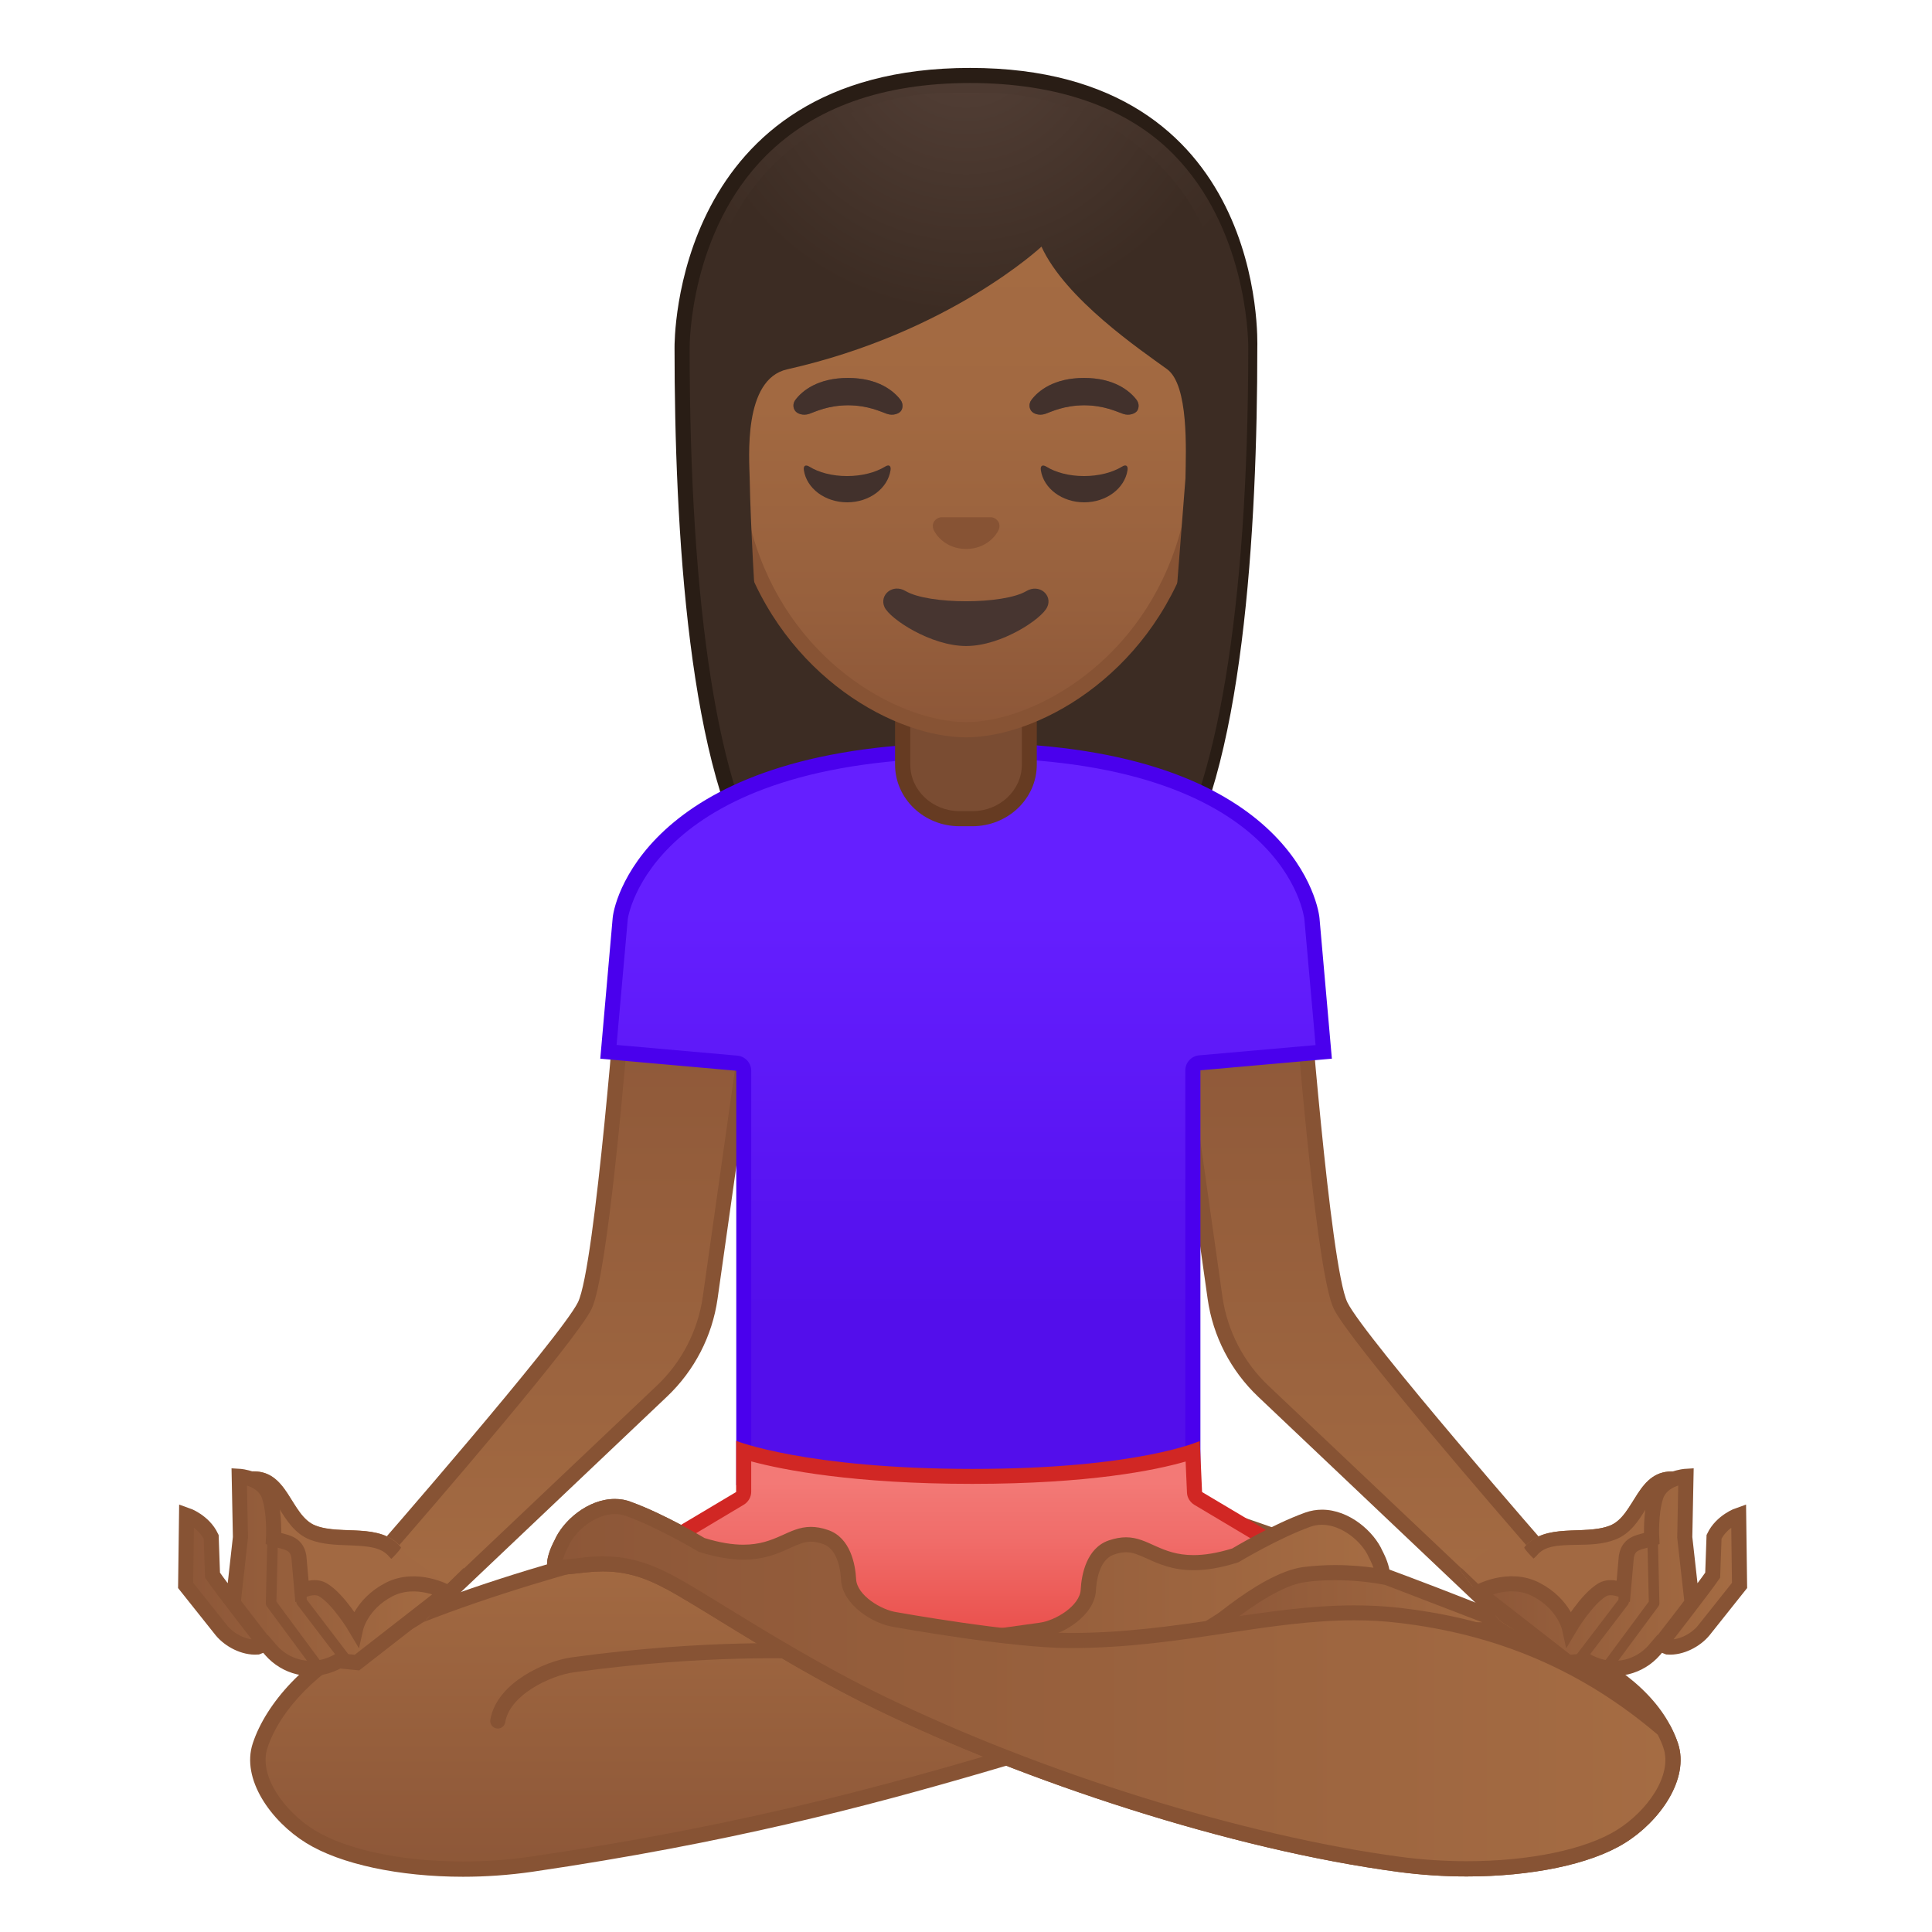 <svg enable-background="new 0 0 128 128" viewBox="0 0 128 128" xmlns="http://www.w3.org/2000/svg" xmlns:xlink="http://www.w3.org/1999/xlink"><radialGradient id="f" cx="-2.405" cy="-95.366" r="28.107" gradientTransform="matrix(.826 0 0 .826 66.11 77.289)" gradientUnits="userSpaceOnUse"><stop stop-color="#554138" offset="0"/><stop stop-color="#3C2C23" offset="1"/></radialGradient><path d="m55.83 60.38c-0.01 0-3.39-0.17-5.1-2.54-4.58-6.36-5.54-22.43-5.54-34.8 0-0.81 0.13-7.99 5.2-13.07 3.29-3.3 7.96-4.97 13.88-4.97 5.88 0 10.47 1.65 13.66 4.9 4.79 4.89 4.9 11.77 4.87 13.1 0 12.41-0.96 28.48-5.54 34.84-1.66 2.31-4.92 2.53-5.11 2.54l-8.15-0.01-8.17 0.01z" fill="url(#f)"/><path d="m64.27 5.5c5.74 0 10.42 1.6 13.5 4.75 4.75 4.84 4.93 11.95 4.93 12.74v0.05c0 17.38-2.14 29.63-5.65 34.51-1.56 2.16-4.8 2.33-4.79 2.33l-8.22-0.01-8.15 0.01c-0.03 0-3.19-0.17-4.75-2.33-3.51-4.88-5.45-17.13-5.45-34.52 0-0.31 0.04-7.69 5.05-12.71 3.2-3.2 7.75-4.82 13.53-4.82m0-1c-19.74 0-19.58 18.25-19.58 18.54 0 11.82 0.9 28.52 5.63 35.09 1.88 2.6 5.5 2.75 5.5 2.75l8.18-0.01 8.17 0.01s3.63-0.14 5.5-2.75c4.73-6.57 5.63-23.27 5.63-35.09 0-0.29 0.71-18.54-19.03-18.54z" fill="#291D15"/><linearGradient id="e" x1="89.202" x2="89.202" y1="64.866" y2="107.69" gradientTransform="matrix(-1 0 0 1 179.18 0)" gradientUnits="userSpaceOnUse"><stop stop-color="#8D5738" offset="0"/><stop stop-color="#A56C43" offset="1"/></linearGradient><path d="m83.69 92.16c-1.72-1.63-2.86-3.83-3.19-6.17l-2.82-19.91 8.48-1.21c0.28 3.58 1.57 19.43 2.66 21.63 1.09 2.21 11.75 14.48 13.45 16.44l-2.19 4.75-16.39-15.53z" fill="url(#e)"/><path d="m85.7 65.44c0.39 4.88 1.59 19.1 2.67 21.28 1.09 2.2 10.88 13.51 13.31 16.3l-1.76 3.82-15.89-15.04c-1.64-1.55-2.72-3.64-3.04-5.88l-2.75-19.42 7.46-1.06m0.92-1.14-9.5 1.36 2.89 20.4c0.35 2.47 1.53 4.75 3.34 6.47l16.89 16.01 2.62-5.68s-12.45-14.25-13.59-16.57c-1.15-2.34-2.65-21.99-2.65-21.99z" fill="#875334"/><linearGradient id="d" x1="37.577" x2="37.577" y1="64.866" y2="107.69" gradientUnits="userSpaceOnUse"><stop stop-color="#8D5738" offset="0"/><stop stop-color="#A56C43" offset="1"/></linearGradient><path d="m25.28 102.93c1.71-1.96 12.36-14.23 13.45-16.44 1.08-2.2 2.38-18.05 2.66-21.63l8.48 1.21-2.82 19.91c-0.33 2.35-1.47 4.54-3.19 6.17l-16.39 15.53-2.19-4.75z" fill="url(#d)"/><path d="m41.85 65.44 7.46 1.07-2.75 19.41c-0.32 2.24-1.4 4.33-3.04 5.88l-15.88 15.05-1.76-3.82c2.43-2.79 12.22-14.1 13.31-16.3 1.07-2.19 2.27-16.42 2.66-21.29m-0.91-1.14s-1.5 19.66-2.65 21.98-13.59 16.57-13.59 16.57l2.62 5.68 16.88-16.01c1.81-1.72 2.99-4 3.34-6.47l2.89-20.4-9.49-1.35z" fill="#875334"/><linearGradient id="c" x1="64" x2="64" y1="49.708" y2="97.896" gradientUnits="userSpaceOnUse"><stop stop-color="#651FFF" offset=".218"/><stop stop-color="#5914F2" offset=".606"/><stop stop-color="#530EEB" offset=".768"/></linearGradient><path d="m49.27 97.9v-26.96c0-0.26-0.2-0.48-0.46-0.5l-8.51-0.75 0.78-8.81c0.01-0.11 1.59-11.17 23.13-11.17 21.46 0 22.69 11.06 22.7 11.17l0.78 8.81-8.22 0.73c-0.26 0.02-0.46 0.24-0.46 0.5v26.98h-29.74z" fill="url(#c)"/><path d="m64.22 50.21c21.01 0 22.19 10.6 22.2 10.71l0.74 8.32-7.72 0.68c-0.52 0.05-0.91 0.48-0.91 1v26.48h-28.76v-26.46c0-0.52-0.4-0.95-0.91-1l-8.01-0.71 0.74-8.32c0-0.1 1.53-10.7 22.63-10.7m0-1c-20.81 0-23.5 10.15-23.63 11.62l-0.82 9.31 9.01 0.8v27.46h30.75v-27.49l8.71-0.77-0.82-9.31c-0.12-1.27-2.39-11.62-23.2-11.62z" fill="#4A00ED"/><linearGradient id="b" x1="51.35" x2="51.35" y1="123.84" y2="100.89" gradientUnits="userSpaceOnUse"><stop stop-color="#8D5738" offset="0"/><stop stop-color="#A56C43" offset="1"/></linearGradient><path d="m30.68 123.84c-4.16 0-7.94-0.81-10.14-2.17-2.17-1.34-4-3.97-3.31-6.03 0.9-2.71 3.63-5.48 6.94-7.05 8.82-4.19 22.23-7.05 22.36-7.08 1.88-0.42 3.63-0.62 5.23-0.62 1.97 0 3.72 0.32 5.2 0.96 2.29 0.98 8.76 3.06 15.02 5.07 5.07 1.63 11.13 3.58 13.63 4.55-5.77 1.09-11.01 2.64-16.53 4.28-8.71 2.59-18.59 5.52-33.88 7.77-1.47 0.21-2.99 0.32-4.52 0.32z" fill="url(#b)"/><path d="m51.76 101.38c1.9 0 3.59 0.31 5.01 0.91 2.31 0.99 8.79 3.07 15.06 5.09 4.15 1.33 8.99 2.89 11.94 3.93-5.12 1.06-9.86 2.47-14.83 3.95-8.7 2.58-18.55 5.51-33.81 7.75-1.45 0.21-2.94 0.32-4.44 0.32-4.07 0-7.76-0.78-9.87-2.09-2-1.24-3.71-3.62-3.1-5.44 0.86-2.59 3.48-5.24 6.68-6.76 8.77-4.17 22.12-7.01 22.26-7.05 1.82-0.4 3.54-0.61 5.1-0.61m0-1c-1.68 0-3.47 0.22-5.33 0.64 0 0-13.5 2.85-22.48 7.12-3.7 1.76-6.32 4.7-7.2 7.35-0.8 2.39 1.23 5.19 3.53 6.61 2.27 1.41 6.18 2.24 10.4 2.24 1.51 0 3.06-0.11 4.59-0.33 26-3.82 36.46-9.64 51.74-12.29 1.8-0.31-24.71-8.13-29.85-10.34-1.6-0.68-3.42-1-5.4-1z" fill="#875334"/><linearGradient id="a" x1="36.734" x2="110.83" y1="111.8" y2="111.8" gradientUnits="userSpaceOnUse"><stop stop-color="#CCA47A" offset=".002"/><stop stop-color="#D6B088" offset=".258"/><stop stop-color="#DEB892" offset=".59"/><stop stop-color="#E0BB95" offset="1"/></linearGradient><path d="m97.17 123.8c-1.49 0-2.99-0.1-4.45-0.29-10.39-1.38-23.92-5.6-34.46-10.73-3.99-1.94-7.67-4.2-10.35-5.85-1.08-0.66-2.03-1.25-2.81-1.7-1.78-1.03-3.2-1.62-5.16-1.62-0.36 0-0.73 0.02-1.12 0.06l-0.61 0.07c-0.41 0.05-0.68 0.08-1.01 0.08-0.08 0-0.17 0-0.26-0.01-0.09 0-0.15-0.02-0.16-0.04-0.12-0.21 0.12-0.97 0.41-1.48 0.53-1.22 2.03-2.49 3.57-2.49 0.32 0 0.64 0.06 0.94 0.17 2.13 0.77 4.72 2.32 4.75 2.33 0.03 0.02 0.07 0.04 0.11 0.05 1.01 0.31 1.9 0.47 2.72 0.47 1.29 0 2.14-0.38 2.88-0.72 0.55-0.25 1.02-0.46 1.59-0.46 0.3 0 0.62 0.06 0.98 0.19 1.27 0.44 1.48 2.11 1.51 2.81 0.06 1.38 1.91 2.5 3.16 2.67 0 0 10.35 1.23 10.37 1.23 0.1 0 0.2-0.03 0.29-0.09l11.04-7.84c1.96 0.66 15.29 5.23 22.87 8.73 3.58 1.65 5.91 3.84 6.74 6.31 0.69 2.06-1.14 4.68-3.31 6.03-2.19 1.33-6 2.12-10.23 2.12z" fill="url(#a)"/><path d="m40.74 100.31c0.26 0 0.53 0.05 0.77 0.14 2.08 0.75 4.64 2.28 4.66 2.29 0.07 0.04 0.14 0.07 0.22 0.1 1.06 0.33 2 0.49 2.86 0.49 1.4 0 2.34-0.42 3.09-0.77 0.54-0.24 0.92-0.42 1.38-0.42 0.25 0 0.51 0.05 0.82 0.16 1.01 0.35 1.16 1.89 1.18 2.36 0.08 1.66 2.14 2.95 3.61 3.15l10.3 1.23c0.04 0 0.08 0.01 0.12 0.01 0.21 0 0.41-0.06 0.58-0.18l10.83-7.69c2.62 0.89 15.28 5.26 22.58 8.63 3.45 1.59 5.69 3.68 6.47 6.02 0.61 1.83-1.1 4.2-3.1 5.44-2.08 1.29-5.8 2.06-9.94 2.06-1.47 0-2.95-0.1-4.39-0.29-10.34-1.38-23.81-5.57-34.31-10.69-3.96-1.93-7.63-4.18-10.3-5.82-1.09-0.67-2.03-1.25-2.83-1.71-1.81-1.04-3.35-1.69-5.41-1.69-0.38 0-0.77 0.02-1.18 0.07-0.24 0.03-0.44 0.05-0.61 0.07-0.36 0.04-0.6 0.07-0.85 0.08 0.07-0.23 0.19-0.54 0.32-0.78 0.02-0.03 0.03-0.06 0.04-0.09 0.45-1.07 1.8-2.17 3.09-2.17m0-1c-1.8 0-3.44 1.45-4 2.74 0 0-1.22 2.2 0.17 2.26 0.1 0 0.19 0.01 0.28 0.01 0.5 0 0.85-0.07 1.68-0.15 0.38-0.04 0.73-0.06 1.07-0.06 1.88 0 3.25 0.6 4.91 1.56 2.79 1.61 7.62 4.85 13.19 7.57 9.81 4.78 23.5 9.3 34.61 10.78 1.51 0.2 3.03 0.3 4.52 0.3 4.25 0 8.18-0.79 10.47-2.21 2.3-1.42 4.32-4.23 3.53-6.61-0.88-2.64-3.28-4.89-7-6.61-8.28-3.82-23.16-8.83-23.16-8.83l-11.25 7.99-10.3-1.23c-1.06-0.14-2.68-1.13-2.73-2.2-0.05-0.98-0.38-2.74-1.85-3.25-0.43-0.15-0.81-0.21-1.15-0.21-1.49 0-2.3 1.18-4.47 1.18-0.69 0-1.53-0.12-2.57-0.44 0 0-2.64-1.58-4.84-2.38-0.37-0.15-0.75-0.21-1.11-0.21z" fill="#875334"/><linearGradient id="t" x1="64.206" x2="64.206" y1="98.193" y2="112.38" gradientUnits="userSpaceOnUse"><stop stop-color="#F37976" offset="0"/><stop stop-color="#F06C69" offset=".277"/><stop stop-color="#E94B47" offset=".787"/><stop stop-color="#E63B37" offset="1"/></linearGradient><path d="m42.58 103.12 6.45-3.84c0.15-0.09 0.24-0.25 0.24-0.43v-2.69c1.66 0.51 6.38 1.65 15.14 1.65 8.66 0 13.05-1.12 14.62-1.64l0.12 2.7c0.01 0.17 0.1 0.32 0.24 0.41l6.44 3.84-21.73 9.82-21.52-9.82z" fill="url(#t)"/><path d="m49.77 96.82c2.12 0.57 6.78 1.49 14.64 1.49 7.74 0 12.13-0.9 14.14-1.48l0.09 2.05c0.01 0.34 0.2 0.64 0.49 0.82l5.62 3.35-20.65 9.33-20.45-9.33 5.63-3.36c0.3-0.18 0.49-0.51 0.49-0.86v-2.01m-1-1.36v3.39l-7.27 4.33 22.6 10.31 22.81-10.31-7.27-4.33-0.15-3.38s-4.05 1.85-15.09 1.85c-11.02-0.01-15.63-1.86-15.63-1.86z" fill="#D12724"/><linearGradient id="s" x1="55.953" x2="91.592" y1="107.79" y2="107.79" gradientUnits="userSpaceOnUse"><stop stop-color="#8D5738" offset="0"/><stop stop-color="#A56C43" offset="1"/></linearGradient><path d="m55.95 109.72 4.43-0.52 8.57-1.2c1.24-0.17 3.09-1.29 3.16-2.67 0.03-0.7 0.25-2.36 1.51-2.81 0.36-0.12 0.68-0.18 0.98-0.18 0.56 0 1.04 0.21 1.59 0.46 0.74 0.34 1.59 0.72 2.88 0.72 0.82 0 1.7-0.15 2.72-0.47l0.06-0.02 0.05-0.03c0.03-0.02 2.62-1.57 4.75-2.33 0.3-0.11 0.62-0.17 0.94-0.17 1.54 0 3.03 1.27 3.54 2.44 0.34 0.62 0.53 1.33 0.43 1.52-0.01 0.02-0.07 0.04-0.16 0.04s-0.18 0.01-0.26 0.01c-0.34 0-0.6-0.03-1.01-0.08l-0.61-0.07c-0.4-0.04-0.77-0.06-1.13-0.06-1.96 0-3.37 0.59-5.16 1.62-0.86 0.5-1.72 1.04-2.65 1.63-2.15 1.36-4.59 2.9-8.43 4.77-2.2 1.07-5.29 2.38-6.13 2.73l-10.07-5.33z" fill="url(#s)"/><path d="m87.59 101.02c1.29 0 2.64 1.11 3.09 2.14l0.04 0.08c0.13 0.25 0.26 0.55 0.32 0.78-0.25-0.01-0.49-0.03-0.85-0.08-0.18-0.02-0.38-0.04-0.61-0.07-0.41-0.04-0.8-0.07-1.18-0.07-2.06 0-3.6 0.65-5.41 1.69-0.87 0.5-1.74 1.05-2.67 1.64-2.14 1.35-4.57 2.88-8.39 4.75-2.03 0.99-4.83 2.18-5.89 2.63l-8.44-4.48 2.86-0.34 8.56-1.19c1.45-0.2 3.51-1.49 3.59-3.14 0.02-0.46 0.17-2.01 1.18-2.36 0.3-0.11 0.57-0.16 0.82-0.16 0.46 0 0.84 0.18 1.38 0.42 0.75 0.34 1.68 0.77 3.09 0.77 0.87 0 1.8-0.16 2.86-0.49l0.12-0.04 0.1-0.06c0.03-0.02 2.58-1.54 4.66-2.29 0.25-0.09 0.51-0.13 0.77-0.13m0-1c-0.37 0-0.74 0.06-1.11 0.19-2.2 0.79-4.84 2.38-4.84 2.38-1.04 0.32-1.87 0.44-2.57 0.44-2.17 0-2.98-1.18-4.47-1.18-0.34 0-0.71 0.06-1.15 0.21-1.47 0.51-1.8 2.27-1.85 3.25-0.05 1.07-1.66 2.06-2.73 2.2l-8.56 1.19-6.02 0.71 11.69 6.2s3.78-1.57 6.38-2.83c5.57-2.72 8.32-4.81 11.12-6.41 1.66-0.96 3.03-1.56 4.91-1.56 0.34 0 0.69 0.02 1.07 0.06 0.82 0.09 1.18 0.15 1.68 0.15 0.09 0 0.18 0 0.28-0.01 1.38-0.06 0.17-2.26 0.17-2.26-0.56-1.28-2.2-2.73-4-2.73z" fill="#875334"/><path d="m32.98 114.02c0.35-2.13 3.31-3.49 4.96-3.72 9.03-1.24 15.41-0.89 15.41-0.89" fill="none" stroke="#875334" stroke-linecap="round" stroke-linejoin="round" stroke-miterlimit="10"/><linearGradient id="r" x1="80.177" x2="100.9" y1="106.08" y2="106.08" gradientUnits="userSpaceOnUse"><stop stop-color="#8D5738" offset="0"/><stop stop-color="#A56C43" offset="1"/></linearGradient><path d="m80.18 107.97c1.45-1.24 4.22-3.39 6.23-3.66 0.65-0.09 1.33-0.13 2.04-0.13 1.98 0 3.49 0.35 3.51 0.35l8.94 3.44h-20.72z" fill="url(#r)"/><path d="m88.45 104.69c1.7 0 3.04 0.26 3.33 0.32l6.42 2.47h-16.63c1.53-1.19 3.49-2.48 4.9-2.66 0.63-0.09 1.3-0.13 1.98-0.13m0-1c-0.66 0-1.37 0.04-2.1 0.13-3.03 0.4-7.48 4.66-7.48 4.66h24.73l-11.52-4.43c-0.01 0-1.56-0.36-3.63-0.36z" fill="#875334"/><path d="m29.92 105.17-3-2.17s-0.02-0.09-0.35-0.5c-1.38-1.66-3.95-0.77-5.66-1.43-1.7-0.66-1.79-3.81-4.35-3.58-0.94 0.09 0.16 3.48 0.16 3.48s-0.48 5.83 2.92 7.32c4.83 2.11 8.6-0.97 8.6-0.97l1.68-2.15z" fill="#A26942"/><defs><path id="q" d="m30.86 104-0.39-0.26-1.62 0.93-3.29-1.02s1.08-1.04 1-1.14c-1.38-1.66-3.95-0.77-5.66-1.43-1.7-0.66-1.79-3.81-4.35-3.58-0.94 0.09 0.16 3.48 0.16 3.48s-0.48 5.83 2.92 7.32c4.83 2.11 8.6-0.97 8.6-0.97l2.63-3.33z"/></defs><clipPath id="p"><use xlink:href="#q"/></clipPath><g clip-path="url(#p)"><path d="m17.19 98.11m-0.01 0.43c0.48 0.14 0.79 0.57 1.32 1.41 0.49 0.78 1.04 1.67 2.04 2.06 0.8 0.31 1.68 0.34 2.53 0.37 1.34 0.05 2.19 0.12 2.72 0.76 0.21 0.25 0.52 0.4 0.85 0.4 0.38 0 0.93 0 3.02-2.67l2.15 1.94-4.07 4c-0.32 0.21-2.04 1.27-4.43 1.27-1.11 0-2.22-0.23-3.28-0.7-2.25-0.98-2.44-4.9-2.33-6.32 0.01-0.13 0-0.26-0.04-0.39-0.24-0.75-0.43-1.6-0.48-2.13m-0.36-1.05c-0.09 0-0.17 0-0.26 0.01-0.94 0.09 0.16 3.48 0.16 3.48s-0.48 5.83 2.92 7.32c1.31 0.57 2.56 0.78 3.68 0.78 2.99 0 5.07-1.49 5.07-1.49l4.9-4.81-3.75-3.38s-2.34 3.14-2.88 3.14c-0.03 0-0.06-0.01-0.08-0.03-1.38-1.66-3.95-0.77-5.66-1.43-1.66-0.64-1.8-3.59-4.1-3.59z" fill="#875334"/></g><linearGradient id="o" x1="12.324" x2="29.635" y1="104.17" y2="104.17" gradientUnits="userSpaceOnUse"><stop stop-color="#8D5738" offset="0"/><stop stop-color="#A56C43" offset="1"/></linearGradient><path d="m15.46 106.06 0.47-4.21-0.08-4.04s1.58 0.09 1.99 1.32c0.38 1.14 0.28 2.81 0.28 2.81 0.76 0.25 1.51 0.22 1.68 1.18l0.2 2.26s0.81-0.39 1.38-0.06c1.05 0.61 2.19 2.54 2.19 2.54s0.35-1.58 2.19-2.54 3.86 0.18 3.86 0.18l-5.97 4.65-1.21-0.12c-0.8 0.47-1.76 0.62-2.66 0.41-0.71-0.17-1.35-0.56-1.83-1.11l-0.36-0.42-0.54 0.21c-0.88 0.06-1.84-0.45-2.37-1.09l-2.38-2.99 0.06-4.66s1.13 0.39 1.63 1.44l0.09 2.54c0.6 0.88 3.48 4.58 3.48 4.58" fill="url(#o)" stroke="#875334" stroke-miterlimit="10"/><polyline points="18.06 102.02 17.96 106.22 20.97 110.29" fill="none" stroke="#875334" stroke-linecap="round" stroke-linejoin="round" stroke-miterlimit="10" stroke-width=".7"/><polyline points="19.92 104.85 19.98 106.11 22.84 109.86" fill="none" stroke="#875334" stroke-linecap="round" stroke-linejoin="round" stroke-miterlimit="10" stroke-width=".7"/><linearGradient id="n" x1="36.734" x2="110.83" y1="111.8" y2="111.8" gradientUnits="userSpaceOnUse"><stop stop-color="#8D5738" offset="0"/><stop stop-color="#A56C43" offset="1"/></linearGradient><path d="m97.17 123.8c-1.49 0-2.99-0.1-4.45-0.29-10.39-1.38-23.92-5.6-34.46-10.73-3.99-1.94-7.67-4.2-10.35-5.85-1.08-0.66-2.03-1.25-2.81-1.7-1.78-1.03-3.2-1.62-5.16-1.62-0.36 0-0.73 0.02-1.12 0.06l-0.61 0.07c-0.41 0.05-0.68 0.08-1.01 0.08-0.08 0-0.17 0-0.26-0.01-0.09 0-0.15-0.02-0.16-0.04-0.12-0.21 0.12-0.97 0.41-1.48 0.53-1.22 2.03-2.49 3.57-2.49 0.32 0 0.64 0.06 0.94 0.17 2.13 0.77 4.72 2.32 4.75 2.33l0.05 0.03 0.06 0.02c1.01 0.31 1.9 0.47 2.72 0.47 1.29 0 2.14-0.38 2.88-0.72 0.55-0.25 1.02-0.46 1.59-0.46 0.3 0 0.62 0.06 0.98 0.19 1.27 0.44 1.48 2.11 1.51 2.81 0.06 1.38 1.91 2.5 3.16 2.67 0.29 0.05 7.7 1.38 11.51 1.38 3.74 0 7.07-0.5 10.29-0.98 2.93-0.44 5.7-0.85 8.53-0.85 1.02 0 1.97 0.05 2.92 0.16 6.78 0.77 12.54 3.26 17.59 7.6 0.2 0.39 0.35 0.72 0.45 1.04 0.69 2.06-1.14 4.68-3.31 6.03-2.17 1.32-5.98 2.11-10.21 2.11z" fill="url(#n)"/><path d="m40.74 100.31c0.26 0 0.53 0.05 0.77 0.14 2.08 0.75 4.64 2.28 4.66 2.29l0.1 0.06 0.12 0.04c1.06 0.33 2 0.49 2.86 0.49 1.4 0 2.34-0.42 3.09-0.77 0.54-0.24 0.92-0.42 1.38-0.42 0.25 0 0.51 0.05 0.82 0.16 1.01 0.35 1.16 1.89 1.18 2.36 0.08 1.66 2.14 2.95 3.55 3.14 0.32 0.06 7.76 1.39 11.62 1.39 3.78 0 7.13-0.5 10.37-0.99 2.91-0.44 5.66-0.85 8.46-0.85 1 0 1.94 0.05 2.86 0.16 6.65 0.76 12.29 3.19 17.25 7.42 0.17 0.33 0.29 0.61 0.38 0.88 0.61 1.83-1.1 4.2-3.1 5.44-2.08 1.29-5.8 2.06-9.94 2.06-1.47 0-2.95-0.1-4.39-0.29-10.34-1.38-23.81-5.57-34.31-10.69-3.96-1.93-7.63-4.18-10.3-5.82-1.09-0.67-2.03-1.25-2.83-1.71-1.81-1.04-3.35-1.69-5.41-1.69-0.38 0-0.77 0.02-1.18 0.07-0.24 0.03-0.44 0.05-0.61 0.07-0.36 0.04-0.59 0.07-0.85 0.08 0.07-0.23 0.19-0.54 0.32-0.78l0.04-0.08c0.45-1.06 1.8-2.16 3.09-2.16m0-1c-1.8 0-3.44 1.45-4 2.74 0 0-1.22 2.2 0.17 2.26 0.1 0 0.19 0.01 0.28 0.01 0.5 0 0.85-0.07 1.68-0.15 0.38-0.04 0.73-0.06 1.07-0.06 1.88 0 3.25 0.6 4.91 1.56 2.79 1.61 7.62 4.85 13.19 7.57 9.81 4.78 23.5 9.3 34.61 10.78 1.51 0.2 3.03 0.3 4.52 0.3 4.25 0 8.18-0.79 10.47-2.21 2.3-1.42 4.32-4.23 3.53-6.61-0.14-0.41-0.32-0.81-0.53-1.2-6.25-5.4-12.69-7.18-17.93-7.78-1-0.11-1.99-0.16-2.98-0.16-5.99 0-11.72 1.83-18.83 1.83-3.82 0-11.45-1.37-11.45-1.37-1.06-0.14-2.68-1.13-2.73-2.2-0.05-0.98-0.38-2.74-1.85-3.25-0.43-0.15-0.81-0.21-1.15-0.21-1.49 0-2.3 1.18-4.47 1.18-0.69 0-1.53-0.12-2.57-0.44 0 0-2.64-1.58-4.84-2.38-0.36-0.15-0.74-0.21-1.1-0.21z" fill="#875334"/><path d="m96.69 104 2.63-1.84s1.33 0.76 1.67 0.35c1.38-1.66 3.95-0.77 5.66-1.43 1.7-0.66 1.79-3.81 4.35-3.58 0.94 0.09-0.16 3.48-0.16 3.48s0.48 5.83-2.92 7.32c-4.83 2.11-8.6-0.97-8.6-0.97l-2.63-3.33z" fill="#A26942"/><defs><path id="m" d="m96.69 104 0.39-0.26 1.62 0.93 3.29-1.02s-1.08-1.04-1-1.14c1.38-1.66 3.95-0.77 5.66-1.43 1.7-0.66 1.79-3.81 4.35-3.58 0.94 0.09-0.16 3.48-0.16 3.48s0.48 5.83-2.92 7.32c-4.83 2.11-8.6-0.97-8.6-0.97l-2.63-3.33z"/></defs><clipPath id="l"><use xlink:href="#m"/></clipPath><g clip-path="url(#l)"><path d="m110.37 98.54c-0.05 0.53-0.24 1.38-0.48 2.13-0.04 0.12-0.06 0.26-0.04 0.39 0.11 1.43-0.08 5.34-2.33 6.32-1.1 0.48-2.23 0.72-3.35 0.72-2.26 0-3.87-0.98-4.16-1.17l-3.46-3.31 2.83-0.7c0.4 0.3 0.93 0.59 1.44 0.59 0.4 0 0.75-0.16 1-0.46 0.52-0.63 1.34-0.68 2.64-0.7 0.85-0.01 1.74-0.03 2.56-0.35 1.01-0.39 1.56-1.28 2.04-2.06 0.51-0.83 0.83-1.27 1.31-1.4m0.36-1.05c-2.31 0-2.44 2.95-4.09 3.59-1.7 0.66-4.23-0.32-5.6 1.35-0.06 0.07-0.14 0.1-0.23 0.1-0.45 0-1.19-0.68-1.19-0.68l-5.08 1.25 4.83 4.62s1.92 1.39 4.79 1.39c1.12 0 2.39-0.21 3.75-0.81 3.41-1.49 2.92-7.32 2.92-7.32s1.09-3.39 0.16-3.48c-0.08-0.01-0.17-0.01-0.26-0.01z" fill="#875334"/></g><linearGradient id="k" x1="97.916" x2="115.23" y1="104.17" y2="104.17" gradientUnits="userSpaceOnUse"><stop stop-color="#8D5738" offset="0"/><stop stop-color="#A56C43" offset="1"/></linearGradient><path d="m112.09 106.06-0.47-4.21 0.08-4.04s-1.58 0.09-1.99 1.32c-0.38 1.14-0.28 2.81-0.28 2.81-0.76 0.25-1.51 0.22-1.68 1.18l-0.2 2.26s-0.81-0.39-1.38-0.06c-1.05 0.61-2.19 2.54-2.19 2.54s-0.35-1.58-2.19-2.54c-1.84-0.97-3.86 0.18-3.86 0.18l5.97 4.65 1.21-0.12c0.8 0.47 1.76 0.62 2.66 0.41 0.71-0.17 1.35-0.56 1.83-1.11l0.36-0.42 0.54 0.21c0.88 0.06 1.84-0.45 2.37-1.09l2.38-2.99-0.06-4.66s-1.13 0.39-1.63 1.44l-0.09 2.54c-0.6 0.88-3.48 4.58-3.48 4.58" fill="url(#k)" stroke="#875334" stroke-miterlimit="10"/><polyline points="109.49 102.02 109.59 106.22 106.58 110.29" fill="none" stroke="#875334" stroke-linecap="round" stroke-linejoin="round" stroke-miterlimit="10" stroke-width=".7"/><polyline points="107.63 104.85 107.57 106.11 104.71 109.86" fill="none" stroke="#875334" stroke-linecap="round" stroke-linejoin="round" stroke-miterlimit="10" stroke-width=".7"/><path d="m63.57 54.23c-2.08 0-3.77-1.6-3.77-3.58v-4.48h8.4v4.48c0 1.97-1.69 3.58-3.77 3.58h-0.86z" fill="#7A4C32"/><path d="m67.7 46.68v3.98c0 1.7-1.47 3.08-3.27 3.08h-0.85c-1.81 0-3.27-1.38-3.27-3.08v-3.98h7.39m1-1h-9.4v4.98c0 2.25 1.91 4.08 4.27 4.08h0.85c2.36 0 4.27-1.83 4.27-4.08v-4.98h0.01z" fill="#663B22"/><linearGradient id="j" x1="64" x2="64" y1="48.084" y2="11.141" gradientUnits="userSpaceOnUse"><stop stop-color="#8D5738" offset="0"/><stop stop-color="#97603D" offset=".216"/><stop stop-color="#A26941" offset=".573"/><stop stop-color="#A56C43" offset="1"/></linearGradient><path d="m64 48.35c-1.11 0-2.36-0.24-3.63-0.69-5.45-1.93-11.81-7.86-11.81-18.22 0-13.81 8.32-18.71 15.45-18.71s15.45 4.9 15.45 18.71c0 10.38-6.38 16.3-11.83 18.23-1.28 0.45-2.53 0.68-3.63 0.68z" fill="url(#j)"/><path d="m64 11.23c6.9 0 14.95 4.77 14.95 18.21 0 10.12-6.2 15.89-11.5 17.75-1.21 0.43-2.4 0.65-3.45 0.65s-2.25-0.23-3.47-0.66c-5.3-1.87-11.48-7.65-11.48-17.75 0-13.43 8.05-18.19 14.95-18.2m0-1c-8.28 0-15.95 6.16-15.95 19.21 0 10.49 6.49 16.69 12.15 18.69 1.35 0.48 2.65 0.72 3.8 0.72s2.44-0.24 3.78-0.71c5.66-1.99 12.17-8.2 12.17-18.7 0-13.05-7.67-19.2-15.95-19.21z" fill="#875334"/><defs><path id="i" d="m47.83 45.28-0.72-24.76c0-8.16 7.59-14.37 15.75-14.37h2.37c8.16 0 15.66 6.21 15.66 14.37l-0.72 24.64-32.34 0.12z"/></defs><clipPath id="h"><use xlink:href="#i"/></clipPath><g clip-path="url(#h)"><radialGradient id="g" cx="-4.182" cy="-90.773" r="23.205" gradientTransform="matrix(.796 0 0 .796 67.329 74.569)" gradientUnits="userSpaceOnUse"><stop stop-color="#554138" offset="0"/><stop stop-color="#3C2C23" offset="1"/></radialGradient><path d="m82.24 23.04s0.49-17.12-18.2-17.12-18.28 17.12-18.28 17.12 0.16 21.89 1.54 24.74 3.46 2.75 3.46 2.75-0.98-12.77-1.09-18.79c-0.03-1.4-0.45-6.61 2.48-7.27 10.76-2.42 16.85-8.13 16.85-8.13 1.58 3.46 6.54 6.83 8.31 8.11 1.46 1.05 1.26 5.39 1.23 7.24l-1.47 18.8s2.25 0.18 3.68-2.72c1.44-2.89 1.49-24.73 1.49-24.73z" fill="url(#g)"/></g><g fill="#6D4C41"><path d="m59.66 26.49c-0.45-0.59-1.48-1.45-3.48-1.45s-3.04 0.86-3.48 1.45c-0.2 0.26-0.15 0.56-0.01 0.74 0.13 0.17 0.5 0.33 0.92 0.19 0.41-0.14 1.22-0.56 2.58-0.57 1.35 0.01 2.16 0.43 2.58 0.57 0.41 0.14 0.79-0.02 0.92-0.19 0.12-0.17 0.17-0.47-0.03-0.74z"/><path d="m75.3 26.49c-0.45-0.59-1.48-1.45-3.48-1.45s-3.04 0.86-3.48 1.45c-0.2 0.26-0.15 0.56-0.01 0.74 0.13 0.17 0.5 0.33 0.92 0.19 0.41-0.14 1.22-0.56 2.58-0.57 1.35 0.01 2.16 0.43 2.58 0.57 0.41 0.14 0.79-0.02 0.92-0.19 0.12-0.17 0.17-0.47-0.03-0.74z"/></g><path d="m68 39.16c-1.51 0.9-6.48 0.9-8 0-0.87-0.52-1.76 0.27-1.4 1.06 0.35 0.78 3.07 2.58 5.41 2.58s5.02-1.8 5.37-2.58c0.37-0.78-0.51-1.57-1.38-1.06z" fill="#473530"/><path d="m65.84 34.31c-0.05-0.02-0.1-0.03-0.15-0.04h-3.36c-0.05 0.01-0.1 0.02-0.15 0.04-0.3 0.12-0.47 0.44-0.33 0.78s0.81 1.28 2.16 1.28 2.02-0.94 2.16-1.28-0.03-0.66-0.33-0.78z" fill="#875334"/><g fill="#42312C"><path d="m56.12 31.54c-0.99 0-1.88-0.24-2.49-0.62-0.26-0.16-0.42-0.07-0.37 0.24 0.18 1.19 1.39 2.12 2.87 2.12 1.47 0 2.68-0.92 2.87-2.12 0.05-0.31-0.11-0.41-0.37-0.24-0.63 0.38-1.52 0.62-2.51 0.62z"/><path d="m71.82 31.54c-0.99 0-1.88-0.24-2.49-0.62-0.26-0.16-0.42-0.07-0.37 0.24 0.18 1.19 1.39 2.12 2.87 2.12 1.47 0 2.68-0.92 2.87-2.12 0.05-0.31-0.11-0.41-0.37-0.24-0.63 0.38-1.52 0.62-2.51 0.62z"/><path d="m59.66 26.49c-0.45-0.59-1.48-1.45-3.48-1.45s-3.04 0.86-3.48 1.45c-0.2 0.26-0.15 0.56-0.01 0.74 0.13 0.17 0.5 0.33 0.92 0.19 0.41-0.14 1.22-0.56 2.58-0.57 1.35 0.01 2.16 0.43 2.58 0.57 0.41 0.14 0.79-0.02 0.92-0.19 0.12-0.17 0.17-0.47-0.03-0.74z"/><path d="m75.3 26.49c-0.45-0.59-1.48-1.45-3.48-1.45s-3.04 0.86-3.48 1.45c-0.2 0.26-0.15 0.56-0.01 0.74 0.13 0.17 0.5 0.33 0.92 0.19 0.41-0.14 1.22-0.56 2.58-0.57 1.35 0.01 2.16 0.43 2.58 0.57 0.41 0.14 0.79-0.02 0.92-0.19 0.12-0.17 0.17-0.47-0.03-0.74z"/></g></svg>

